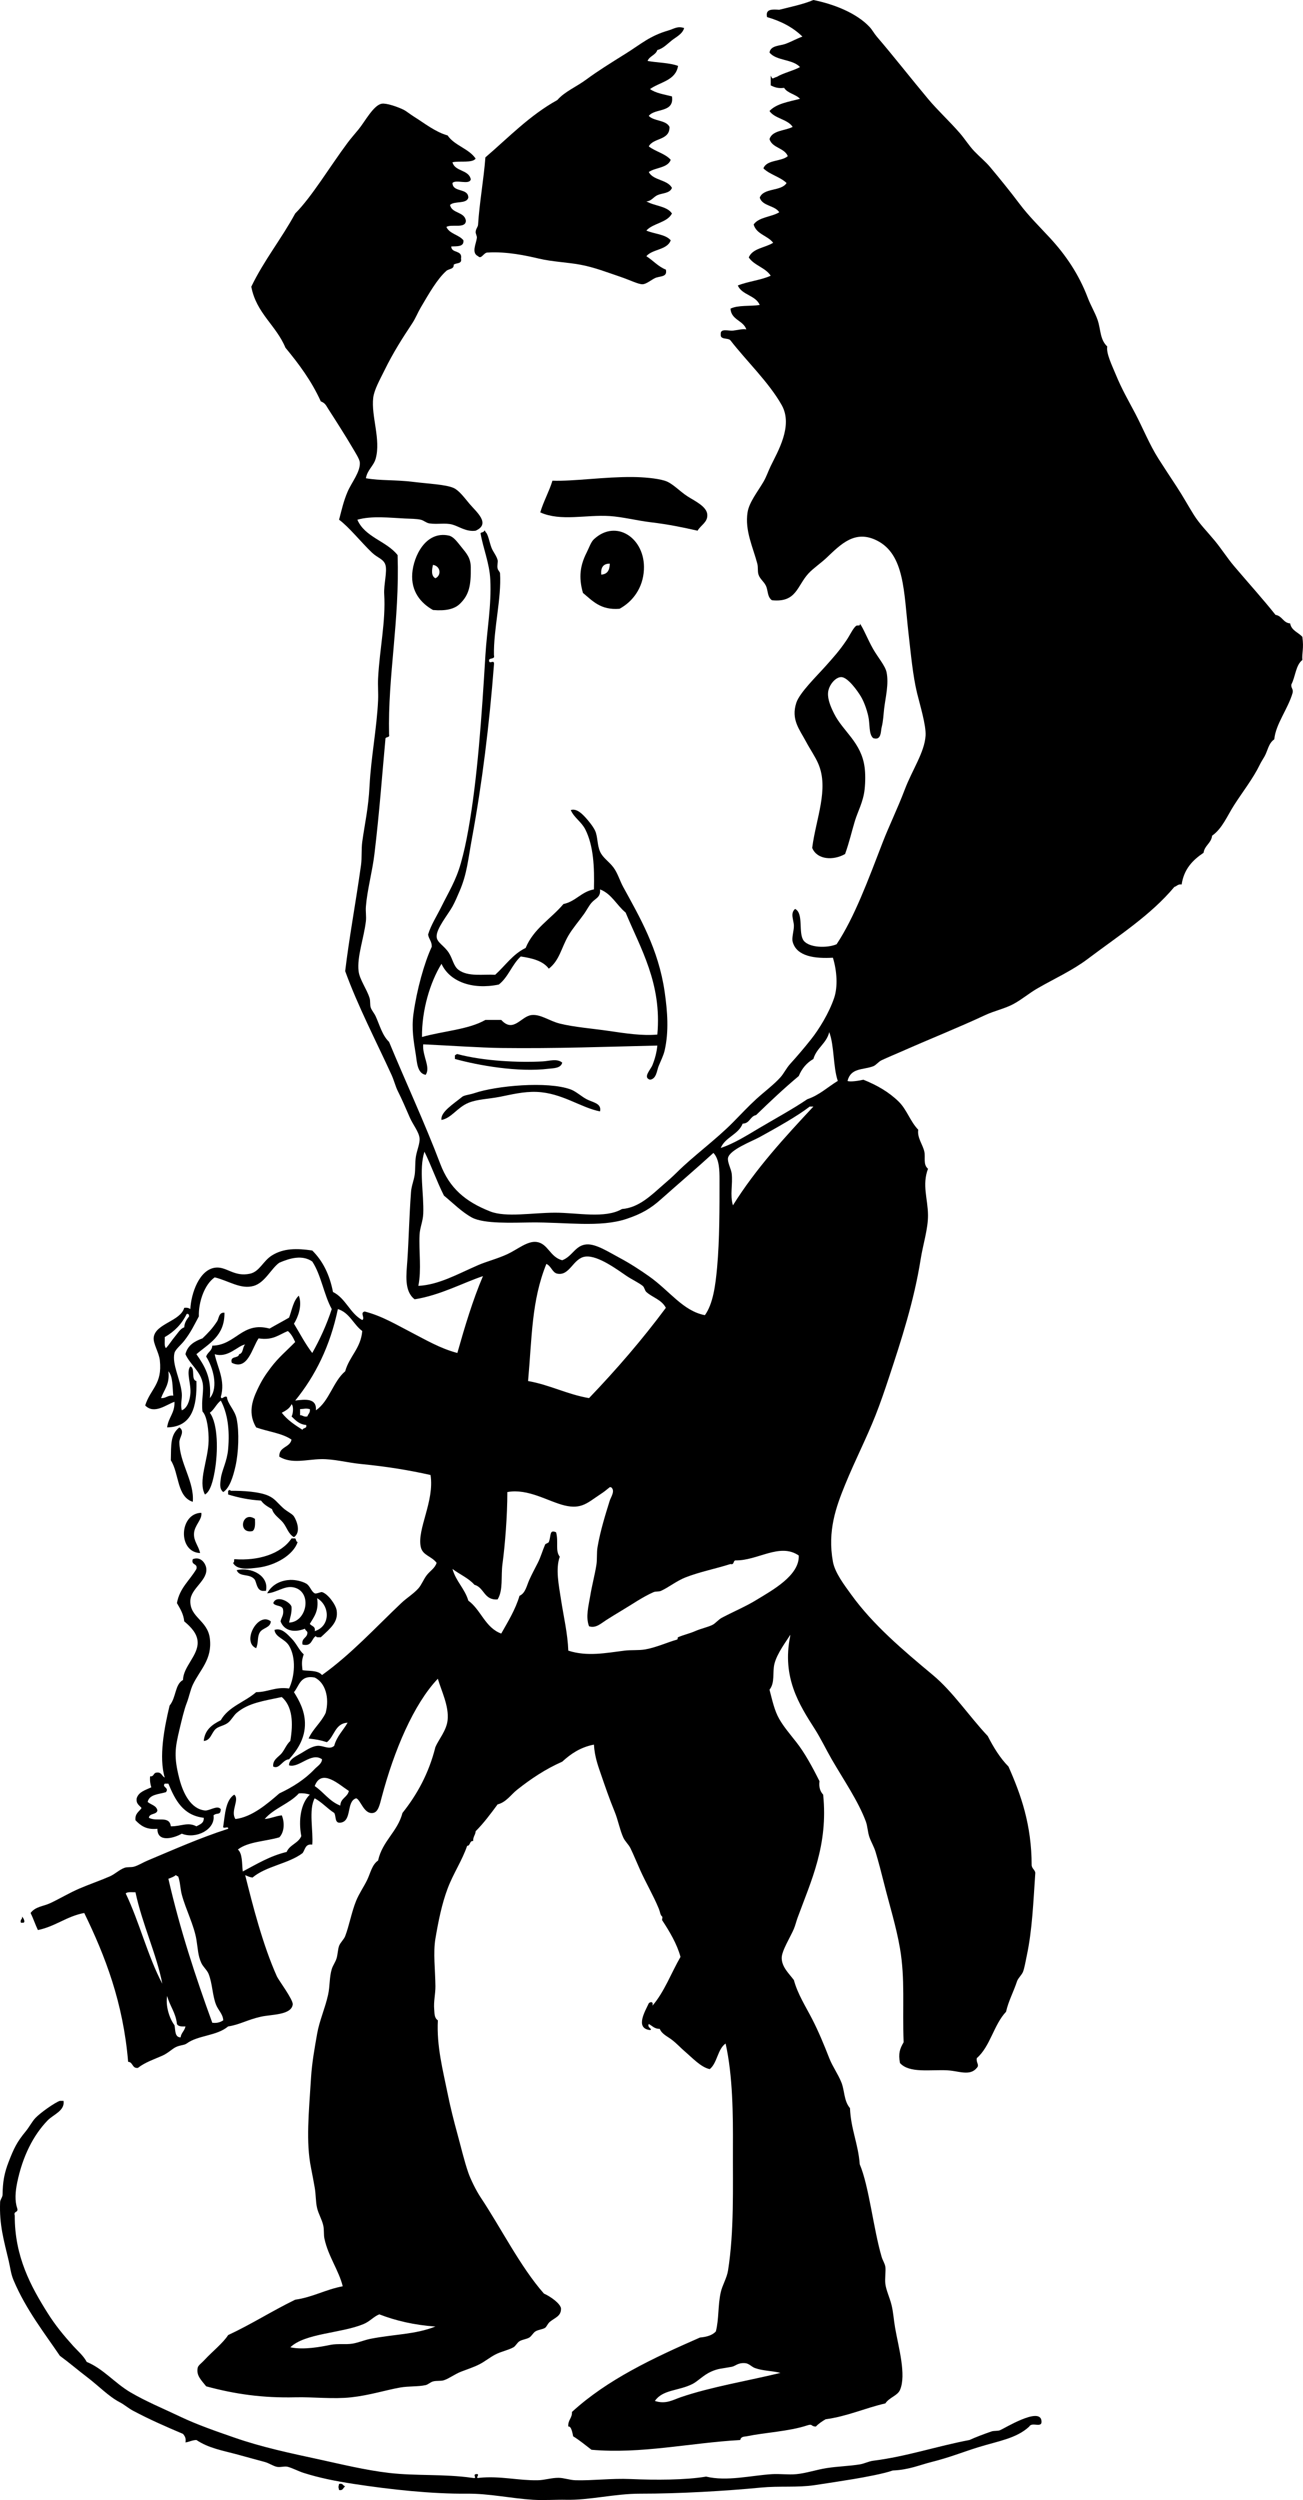 <?xml version="1.0" encoding="UTF-8" standalone="no"?>
<!-- Generator: Adobe Illustrator 13.0.2, SVG Export Plug-In . SVG Version: 6.00 Build 14948)  -->
<svg
    xmlns:rdf="http://www.w3.org/1999/02/22-rdf-syntax-ns#"
    xmlns="http://www.w3.org/2000/svg"
    xmlns:cc="http://web.resource.org/cc/"
    xmlns:xlink="http://www.w3.org/1999/xlink"
    xmlns:dc="http://purl.org/dc/elements/1.1/"
    xmlns:svg="http://www.w3.org/2000/svg"
    xmlns:inkscape="http://www.inkscape.org/namespaces/inkscape"
    xmlns:sodipodi="http://sodipodi.sourceforge.net/DTD/sodipodi-0.dtd"
    xmlns:ns1="http://sozi.baierouge.fr"
    id="Layer_1"
    style="enable-background:new 0 0 256.468 491.812"
    xml:space="preserve"
    viewBox="0 0 256.468 491.812"
    version="1.1"
    y="0px"
    x="0px"
  >
<g
    >
	<path
        style="clip-rule:evenodd;fill-rule:evenodd"
        d="m134.66 5.52c-0.323 1.16-1.555 1.743-2.399 2.4-0.86 0.668-1.72 1.637-2.881 1.92-0.332 1.027-1.552 1.168-1.92 2.16 1.985 0.335 4.301 0.34 6 0.96-0.456 2.903-3.559 3.16-5.52 4.56 1.11 0.81 2.785 1.055 4.32 1.44 0.496 3.296-3.336 2.264-4.561 3.84 0.996 1.083 3.39 0.771 4.08 2.16 0.067 2.707-3.175 2.104-4.08 3.84 1.304 1.016 3.232 1.407 4.32 2.64-0.606 1.634-3 1.48-4.32 2.4 0.869 1.691 3.662 1.458 4.561 3.12-0.419 1.126-1.976 1.01-2.881 1.44-0.787 0.374-1.268 1.25-2.159 1.2 1.538 0.942 4.054 0.906 5.04 2.4-0.959 1.841-3.717 1.884-5.04 3.36 1.562 0.677 3.77 0.71 4.8 1.92-0.707 1.933-3.588 1.692-4.8 3.12 1.325 0.834 2.294 2.025 3.84 2.64 0.359 1.57-1.224 1.213-2.16 1.68-0.757 0.377-1.696 1.167-2.4 1.2-0.819 0.038-2.548-0.841-4.319-1.44-2.645-0.894-5.229-1.904-7.92-2.4-2.712-0.5-5.491-0.573-8.16-1.2-2.495-0.586-6.289-1.423-10.08-1.2-0.812-0.078-1.262 1.44-1.92 0.72-1.373-0.645-0.38-2.424-0.24-3.6 0.046-0.387-0.278-0.856-0.24-1.2 0.077-0.702 0.445-0.884 0.48-1.44 0.266-4.257 1.104-8.829 1.439-13.2 4.565-3.915 8.702-8.259 14.16-11.28 1.463-1.681 3.794-2.614 5.76-4.08 2.099-1.564 4.945-3.333 7.681-5.04 3.107-1.94 4.701-3.479 8.399-4.56 1.15-0.334 1.8-0.929 3.12-0.48z"
    />
	<path
        style="clip-rule:evenodd;fill-rule:evenodd"
        d="m137.3 104.4c-2.929-0.651-5.447-1.21-9.36-1.68-2.56-0.308-5.39-1.034-7.92-1.2-4.676-0.307-9.623 1.096-13.681-0.72 0.657-2.224 1.725-4.036 2.4-6.24 4.11 0.159 10.268-0.784 15.84-0.72 1.959 0.022 4.615 0.223 6.24 0.72 1.572 0.481 2.874 2.045 4.56 3.12 1.375 0.876 3.777 1.972 3.841 3.6 0.06 1.48-1.23 1.96-1.92 3.12z"
    />
	<path
        style="clip-rule:evenodd;fill-rule:evenodd"
        d="m95.304 104.4c0.204-0.044 0.226 0.093 0.239 0.24 0.531 0.353 0.776 2.028 1.2 3.12 0.316 0.813 0.965 1.534 1.2 2.4 0.1 0.369-0.133 1.113 0 1.68 0.094 0.4 0.459 0.635 0.479 0.96 0.308 4.876-1.301 10.974-1.199 16.08 0.252 0.893-0.81 0.47-0.96 0.96-0.051 1.107 1.126-0.383 0.96 0.96-0.899 11.691-2.314 23.204-4.32 34.08-0.784 4.25-0.969 6.962-2.4 10.32-0.463 1.088-0.947 2.225-1.439 3.12-0.848 1.542-3.25 4.41-3.12 6 0.092 1.129 1.472 1.682 2.399 3.12 0.789 1.222 0.911 2.611 1.921 3.36 1.882 1.397 4.852 0.818 7.199 0.96 1.982-1.778 3.462-4.059 6-5.28 1.556-3.804 4.989-5.73 7.44-8.64 2.446-0.514 3.5-2.42 6-2.88 0.109-4.428-0.083-8.563-1.68-11.76-0.772-1.545-2.231-2.336-2.881-3.84 1.144-0.409 2.309 0.823 2.881 1.44 0.558 0.602 1.536 1.792 1.92 2.64 0.52 1.15 0.385 2.785 0.96 4.08 0.562 1.267 1.761 1.94 2.64 3.12 0.839 1.127 1.241 2.598 1.92 3.84 3.231 5.916 6.942 12.196 8.16 20.64 0.562 3.899 0.849 7.786 0 11.52-0.229 1.011-0.779 2.076-1.2 3.12-0.341 0.848-0.421 2.488-1.68 2.64-1.471-0.433 0.116-1.969 0.479-2.88 0.509-1.273 0.834-2.525 0.96-3.84-9.248 0.214-20.237 0.621-30.72 0.48-4.166-0.056-10.222-0.478-15.359-0.72-0.233 2.215 1.518 4.523 0.479 6-1.646-0.269-1.708-2.483-1.92-3.84-0.429-2.745-0.894-5.164-0.48-8.16 0.659-4.768 2.13-10.04 3.601-13.2 0.029-1.069-0.592-1.488-0.72-2.4 0.562-1.896 1.718-3.644 2.64-5.52 1.39-2.827 2.838-5.044 3.84-8.64 0.578-2.075 0.972-3.873 1.44-6.48 1.793-9.975 2.637-22.295 3.359-34.32 0.3-4.981 1.218-9.762 0.96-14.88-0.163-3.252-1.435-6.203-1.92-9.12 0.197-0.21 0.661-0.14 0.724-0.48zm21.116 73.2c-0.524 0.615-0.96 1.484-1.439 2.16-0.992 1.397-2.306 2.91-3.12 4.32-1.383 2.392-1.724 4.832-3.84 6.48-1.122-1.518-3.219-2.061-5.521-2.4-1.718 1.562-2.469 4.091-4.319 5.52-5.307 1.098-9.726-0.639-11.28-4.08-2.27 3.656-3.902 9.211-3.84 14.4 4.104-1.175 9.123-1.437 12.479-3.36h3.12c2.416 2.656 3.881-0.749 6-0.96 1.785-0.178 3.449 1.163 5.521 1.68 2.825 0.706 6.337 0.962 9.6 1.44 3.297 0.482 6.672 1.002 9.6 0.72 0.926-10.048-3.329-16.988-6.239-24-1.766-1.435-2.731-3.669-5.04-4.56 0.16 1.6-0.89 1.72-1.68 2.64z"
    />
	<path
        style="clip-rule:evenodd;fill-rule:evenodd"
        d="m121.94 119.76c-3.744 0.304-5.311-1.57-7.2-3.12-0.909-3.153-0.513-5.479 0.72-7.92 0.5-0.99 0.844-2.087 1.44-2.64 4.399-4.082 10.163-0.177 9.84 6-0.18 3.62-2.23 6.29-4.8 7.68zm-3.6-6.72c1.211-0.069 1.671-0.889 1.681-2.16-1.29-0.01-1.8 0.76-1.68 2.16z"
    />
	<path
        style="clip-rule:evenodd;fill-rule:evenodd"
        d="m85.224 120c-2.399-1.348-4.345-3.644-4.08-7.2 0.248-3.35 2.634-8.425 7.199-7.44 0.886 0.191 1.545 1.11 2.4 2.16 1.144 1.404 1.894 2.243 1.92 4.08 0.052 3.585-0.325 5.441-2.16 7.2-1.061 1.02-2.76 1.42-5.279 1.2zm0.48-6.24c1.229-0.584 1.028-2.388-0.479-2.64-0.242 0.97-0.39 2.2 0.479 2.64z"
    />
	<path
        style="clip-rule:evenodd;fill-rule:evenodd"
        d="m169.22 122.64c0.714 0.917 1.512 3.052 2.64 5.04 0.912 1.608 2.374 3.28 2.64 4.56 0.481 2.316-0.212 4.943-0.479 7.2-0.118 0.992-0.171 2.438-0.48 3.6-0.207 0.781-0.027 2.729-1.68 2.16-0.899-0.793-0.598-2.722-0.96-4.32-0.292-1.289-0.811-2.772-1.44-3.84-0.654-1.111-2.576-3.792-3.84-3.84-1.184-0.045-2.552 1.63-2.64 3.12-0.078 1.325 0.536 2.753 1.2 4.08 1.756 3.509 5.357 5.62 6 10.56 0.155 1.196 0.17 2.735 0 4.32-0.266 2.47-1.341 4.333-1.92 6.24-0.63 2.074-1.067 4.085-1.921 6.48-2.283 1.312-5.508 1.173-6.479-1.2 0.738-5.772 3.343-11.58 1.2-16.56-0.605-1.407-1.576-2.778-2.4-4.32-1.303-2.439-3.004-4.373-1.92-7.68 0.649-1.98 4.028-5.251 5.76-7.2 1.498-1.685 2.646-2.927 4.08-5.04 0.703-1.035 1.291-2.37 1.92-2.88 0.25-0.2 0.93 0.17 0.72-0.48z"
    />
	<path
        style="clip-rule:evenodd;fill-rule:evenodd"
        d="m110.66 209.04c-0.24 1.153-1.852 1.102-2.64 1.2-6.037 0.751-13.871-0.649-18.48-1.92v-0.72c0.194-0.045 0.239-0.241 0.48-0.24 5.258 1.395 12.148 1.694 16.8 1.44 1.29-0.07 2.82-0.62 3.84 0.24z"
    />
	<path
        style="clip-rule:evenodd;fill-rule:evenodd"
        d="m118.1 218.64c-3.887-0.777-7.497-3.645-12.48-3.84-2.578-0.101-5.102 0.548-7.2 0.96-2.249 0.441-4.507 0.475-6.239 1.2-2.204 0.922-3.282 2.964-5.28 3.36-0.271-1.539 2.401-3.182 4.08-4.56 0.393-0.322 1.467-0.403 2.399-0.72 4.252-1.442 14.373-2.408 18.96-0.72 1.029 0.379 2.147 1.409 3.12 1.92 1.21 0.64 3.01 0.79 2.64 2.4z"
    />
	<path
        style="clip-rule:evenodd;fill-rule:evenodd"
        d="m35.304 280.8c1.174 0.803-0.002 1.964 0 2.88 0.01 4.111 2.989 7.787 2.64 11.76-3.165-0.994-2.678-5.643-4.32-8.16 0.064-3.16-0.096-5.06 1.68-6.48z"
    />
	<path
        style="clip-rule:evenodd;fill-rule:evenodd"
        d="m57.864 302.4c-1.112-0.627-1.396-1.929-2.16-2.88-0.679-0.845-1.833-1.476-2.16-2.64-0.816-0.464-1.636-0.924-2.16-1.681-2.417-0.143-4.52-0.601-6.48-1.199v-0.721c0.213-0.147 0.429-0.289 0.48 0 2.502-0.038 5.683 0.174 7.44 0.96 1.256 0.562 1.649 1.273 2.88 2.4 0.807 0.738 1.817 1.146 2.16 1.68 0.551 0.86 1.427 3.09 0 4.08z"
    />
	<path
        style="clip-rule:evenodd;fill-rule:evenodd"
        d="m39.624 297.6c0.237 1.296-1.354 2.429-1.44 4.08-0.079 1.516 0.891 2.391 1.2 3.84-4.436-0.18-4.12-7.81 0.24-7.92z"
    />
	<path
        style="clip-rule:evenodd;fill-rule:evenodd"
        d="m50.184 298.8c0.04 1 0.083 2.003-0.48 2.399-3.019 0.62-2.055-4.12 0.48-2.4z"
    />
	<path
        style="clip-rule:evenodd;fill-rule:evenodd"
        d="m58.583 303.36c-0.822 2.494-4.325 4.639-7.92 5.04-1.5 0.168-4.037 0.579-4.8-0.96 0.281-0.038 0.202-0.438 0.24-0.72 4.727 0.367 9.229-1.03 11.28-4.08h0.72c0.207 0.19 0.143 0.66 0.48 0.72z"
    />
	<path
        style="clip-rule:evenodd;fill-rule:evenodd"
        d="m43.464 355.92c-0.089 1.285-0.696 0.569-1.44 1.2 0.414 2.769-3.449 4.752-6.24 3.6-1.408 0.822-4.838 1.89-4.8-0.96-2.234 0.234-3.34-0.66-4.32-1.68-0.136-1.336 0.719-1.682 1.2-2.4-0.419-0.541-1.121-0.799-0.96-1.92 0.394-1.286 1.746-1.614 2.88-2.16-0.202-0.598-0.314-1.286-0.24-2.16 0.753 0.113 0.634-0.646 1.2-0.72 1.077-0.197 1.072 0.688 1.68 0.96-1.194-3.978-0.098-9.786 0.96-14.16 1.334-1.649 1.003-4.129 2.64-5.04 0.038-2.618 2.98-4.784 2.88-7.439-0.062-1.662-1.279-2.945-2.64-4.08-0.155-1.524-0.833-2.527-1.44-3.601 0.532-2.988 2.552-4.487 3.84-6.72 0.289-1.169-1.109-0.65-0.72-1.92 1.594-0.623 2.501 0.869 2.64 1.68 0.422 2.469-3.03 4.021-3.12 6.48-0.121 3.318 3.396 3.847 3.84 7.439 0.512 4.151-1.966 6.16-3.36 9.12-0.48 1.02-0.743 2.44-1.2 3.601-0.493 1.251-1 3.43-1.44 5.279-0.85 3.572-1.116 5.276 0 9.601 0.746 2.89 2.264 5.952 5.04 6.24 0.895 0.09 2.493-1.15 3.12-0.24zm-10.8-3.36c-1.415 0.425-3.271 0.409-3.6 1.92 0.633 0.566 1.725 0.676 1.92 1.681-0.163 0.877-1.592 0.488-1.68 1.439 1.625 0.866 4.039-0.529 4.32 1.68 2.057 0.008 3.332-0.906 5.04 0 0.653-0.387 1.508-0.572 1.44-1.68-4.079-0.48-5.626-3.493-6.96-6.72h-0.72c-0.615 0.73 0.938 0.75 0.24 1.68z"
    />
	<path
        style="clip-rule:evenodd;fill-rule:evenodd"
        d="m52.344 312.96h-0.72c-1.019-0.182-1.069-1.331-1.44-2.16-0.978-1.377-3.021-0.427-3.6-1.92 2.967-0.69 6.417 1.17 5.76 4.08z"
    />
	<path
        style="clip-rule:evenodd;fill-rule:evenodd"
        d="m59.544 323.52c-0.248-1.368 0.996-1.243 0.96-2.399-0.085-0.315-0.423-0.378-0.48-0.721-2.184 0.854-4.112 0.393-4.8-1.439 0.152-0.809 0.689-1.231 0.48-2.4-0.208-0.832-1.554-0.525-1.92-1.2 0.624-1.688 3.338-0.243 3.6 0.721 0.08 1.28-0.299 2.101-0.48 3.119 3.603-0.115 4.661-6.3 0.72-6.96-1.689-0.282-3.243 1.091-5.04 1.2 1.069-1.953 2.99-2.582 4.56-2.64 1.101-0.04 2.412 0.312 3.12 0.72 0.766 0.441 0.979 1.555 1.68 1.92 0.31 0.162 1.19-0.309 1.44-0.24 1.127 0.312 2.704 2.439 2.88 3.601 0.339 2.236-1.085 3.404-3.12 5.28-0.38-0.021-0.915 0.115-0.96-0.24-0.92 0.52-0.739 2.14-2.64 1.68zm1.44-4.08c0.31 0.49 1.163 0.437 0.96 1.44 3.124-0.962 3.041-4.987 0.48-6.48 0.373 2.53-0.635 3.68-1.44 5.04z"
    />
	<path
        style="clip-rule:evenodd;fill-rule:evenodd"
        d="m53.304 318.96c-0.066 1.277-1.613 1.249-2.16 2.16-0.559 0.931-0.219 1.898-0.72 3.119-2.931-1.22 0.375-7.28 2.88-5.28z"
    />
	<path
        style="clip-rule:evenodd;fill-rule:evenodd"
        d="m4.344 377.04c0.201 0.152 0.751 1.122 0.24 1.199h-0.48c-0.199-0.68 0.338-0.62 0.24-1.2z"
    />
	<path
        style="clip-rule:evenodd;fill-rule:evenodd"
        d="m11.784 413.28h0.72c0.292 1.96-1.981 2.667-3.12 3.841-2.813 2.897-4.929 7.048-6 12.239-0.378 1.833-0.497 3.602 0 5.04 0.31 0.95-0.79 0.49-0.48 1.44-0.044 8.113 3.226 14.032 6.48 19.2 1.494 2.373 3.104 4.336 5.04 6.479 0.913 1.011 2.02 1.916 2.64 3.12 3.291 1.354 5.505 4.162 8.64 6 3.037 1.781 6.497 3.211 9.84 4.8 3.248 1.544 6.88 2.803 10.56 4.08 5.536 1.922 10.889 3.038 16.8 4.32 3.918 0.85 9.029 2.103 13.68 2.64 5.39 0.623 10.695 0.171 16.32 0.96 1.279 0.254 0.06-0.505 0.72-0.72 1.205-0.18-0.41 0.976 0.72 0.72 4.084-0.414 7.726 0.561 11.521 0.48 1.308-0.027 2.691-0.492 4.08-0.48 1.076 0.01 2.211 0.45 3.36 0.48 3.375 0.088 7.058-0.404 10.8-0.24 4.949 0.218 10.831 0.203 14.88-0.48 4.079 0.99 8.86-0.225 12.96-0.479 1.557-0.097 3.221 0.149 4.8 0 1.969-0.187 3.894-0.872 6-1.2 2.126-0.331 4.407-0.386 6.48-0.72 0.921-0.148 1.745-0.607 2.64-0.72 6.572-0.827 12.606-2.881 18.96-4.08 1.01-0.479 3.057-1.254 4.32-1.681 0.514-0.173 1.21-0.058 1.68-0.239 0.804-0.312 7.756-4.63 8.16-1.92 0.252 1.688-1.86 0.166-2.4 1.199-2.567 2.363-6.013 2.817-10.08 4.08-2.891 0.898-5.639 2.009-9.12 2.88-2.454 0.615-4.479 1.552-7.68 1.681-1.602 0.594-5.44 1.305-7.68 1.68-2.479 0.415-5.073 0.807-7.681 1.2-3.34 0.504-6.952 0.132-10.56 0.479-6.896 0.666-16.093 1.208-23.76 1.2-5.024-0.005-10.044 1.313-14.641 1.2-1.896-0.047-4.267 0.138-6.479 0-4.33-0.269-8.632-1.24-12.96-1.2-6.949 0.064-15.084-0.812-22.32-1.92-3.661-0.56-6.803-1.197-9.84-2.16-1.066-0.338-2.102-0.915-3.12-1.2-0.677-0.189-1.434 0.152-2.16 0-0.771-0.161-1.542-0.731-2.4-0.96-1.858-0.493-3.561-0.973-5.28-1.439-2.994-0.813-5.747-1.255-8.16-2.88-0.86 0.02-1.387 0.373-2.16 0.479 0.156-0.876-0.162-1.278-0.48-1.68-3.367-1.426-6.595-2.834-9.84-4.561-0.976-0.519-1.675-1.182-2.64-1.68-2.109-1.088-4.196-3.246-6.24-4.8-1.903-1.446-3.638-2.945-5.52-4.32-2.906-4.301-6.684-9.089-9.12-14.88-0.539-1.281-0.623-2.414-0.96-3.84-0.937-3.965-1.865-7.062-1.68-11.521 0.021-0.498 0.472-0.947 0.48-1.439 0.037-2.448 0.294-4.151 1.2-6.48 1.027-2.641 1.577-3.834 3.36-6 0.693-0.842 1.261-1.946 1.92-2.64 0.981-1.03 3.793-3.01 4.804-3.36z"
    />
	<path
        style="clip-rule:evenodd;fill-rule:evenodd"
        d="m66.744 488.64c0.766-0.206 0.742 0.378 1.2 0.48-0.414 0.227-0.393 0.887-1.2 0.72-0.168-0.74-0.168-0.46 0-1.2z"
    />
	<path
        style="clip-rule:evenodd;fill-rule:evenodd"
        d="m155.54 321.6c-0.612 1.085-2.603 3.59-3.12 5.76-0.396 1.664 0.151 3.675-0.96 5.04 0.561 2.11 0.957 4.083 1.92 5.761 0.898 1.564 2.125 2.987 3.36 4.56 1.634 2.08 3.14 4.83 4.561 7.68-0.16 1.279 0.186 2.055 0.72 2.641 1.019 9.965-2.37 16.949-5.04 24.239-0.245 0.669-0.421 1.44-0.72 2.16-0.635 1.527-2.427 4.346-2.4 5.76 0.033 1.777 1.42 3.016 2.4 4.32 0.751 2.781 2.313 5.176 3.6 7.68 1.284 2.502 2.32 5.021 3.36 7.681 0.647 1.657 1.735 3.129 2.399 4.8 0.644 1.618 0.457 3.579 1.681 5.04 0.171 4.149 1.629 7.011 1.92 11.04 1.834 4.308 2.688 12.714 4.319 18.24 0.193 0.653 0.626 1.288 0.721 1.92 0.117 0.794-0.126 2.375 0 3.359 0.163 1.284 0.824 2.613 1.199 4.08 0.373 1.459 0.442 2.971 0.721 4.561 0.673 3.854 2.249 9.285 0.96 12.24-0.493 1.13-2.079 1.447-2.88 2.64-4.034 0.926-7.4 2.52-11.761 3.12-0.705 0.414-1.377 0.862-1.92 1.439-1.083-0.047-0.536-0.604-1.68-0.239-3.638 1.198-8.18 1.374-12 2.159-0.39 0.08-1.048-0.013-1.2 0.721-10.028 0.576-19.448 2.779-29.28 1.92-1.186-0.895-2.306-1.854-3.6-2.641-0.188-0.906-0.412-2.04-0.96-1.92-0.118-1.318 0.775-1.624 0.72-2.88 6.928-6.352 15.96-10.6 25.2-14.64 1.321-0.119 2.438-0.441 3.12-1.2 0.632-2.485 0.382-5.072 0.96-7.68 0.322-1.453 1.198-2.785 1.44-4.32 1.217-7.731 0.924-16.155 0.96-24.24 0.027-6.273-0.006-13.96-1.44-20.399-1.598 1.122-1.622 3.817-3.12 5.04-1.73-0.358-3.391-2.185-5.04-3.601-0.746-0.64-1.466-1.444-2.399-2.16-0.887-0.679-1.985-1.123-2.4-2.159-1.051 0.01-1.481-0.6-2.16-0.96-0.399 0.753 0.893 0.98 0.24 1.199-3.062-0.353-0.876-3.849-0.24-5.279 0.351-0.344 0.93-0.354 0.72 0.479 2.335-2.706 3.677-6.404 5.521-9.6-0.712-2.594-2.129-4.948-3.601-7.2-0.087-0.134 0.116-0.618 0-0.72-0.436-0.384-0.322-0.724-0.72-1.681-1.03-2.486-2.454-4.899-3.6-7.439-0.627-1.391-1.271-2.979-1.92-4.32-0.372-0.769-1.083-1.35-1.44-2.16-0.701-1.591-1.005-3.389-1.68-5.04-1.052-2.572-1.886-4.996-2.641-7.2-0.593-1.733-1.293-3.546-1.439-6-2.681 0.52-4.567 1.833-6.24 3.36-3.328 1.466-6.186 3.39-8.88 5.521-1.192 0.942-2.17 2.479-3.84 2.88-1.36 1.84-2.722 3.678-4.32 5.279-0.036 0.764-0.544 1.057-0.479 1.921-0.784-0.063-0.509 0.931-1.2 0.96-0.96 2.846-2.71 5.401-3.84 8.399-1.139 3.021-1.813 6.398-2.4 9.84-0.476 2.791-0.029 6.2 0 9.36 0.015 1.524-0.381 3.027-0.24 4.56 0.068 0.736-0.023 1.669 0.721 2.16-0.267 5.075 0.999 9.834 1.92 14.4 0.529 2.626 1.237 5.438 1.92 7.92 0.726 2.643 1.34 5.314 2.16 7.68 0.441 1.275 1.541 3.512 2.399 4.8 4.024 6.036 7.827 13.677 12.48 18.96 1.34 0.584 3.182 1.935 3.359 2.881 0.065 1.54-1.134 1.82-2.159 2.64-0.482 0.385-0.648 0.984-0.96 1.2-0.483 0.333-1.312 0.343-1.921 0.72-0.459 0.285-0.724 0.905-1.199 1.2-0.525 0.325-1.354 0.381-1.92 0.72-0.482 0.289-0.759 0.954-1.2 1.2-1.049 0.584-2.405 0.811-3.601 1.439-1.071 0.564-2.053 1.378-3.12 1.921-1.103 0.561-2.363 0.958-3.6 1.439-1.208 0.47-2.329 1.338-3.36 1.68-0.626 0.208-1.419 0.043-2.159 0.24-0.477 0.127-0.984 0.621-1.44 0.72-1.551 0.338-3.302 0.172-5.04 0.48-2.839 0.504-6.036 1.53-9.6 1.92-3.623 0.396-7.348-0.087-11.04 0-6.342 0.149-11.813-0.612-17.521-2.16-0.99-1.249-1.952-2.1-1.68-3.6 0.099-0.547 0.684-0.855 1.44-1.68 1.291-1.408 3.656-3.329 4.56-4.801 4.589-2.131 8.673-4.767 13.2-6.96 3.5-0.5 5.985-2.015 9.36-2.64-0.759-3.102-2.854-5.882-3.6-9.36-0.178-0.831-0.035-1.771-0.24-2.64-0.278-1.182-0.92-2.209-1.2-3.36-0.309-1.273-0.226-2.693-0.48-4.08-0.218-1.187-0.372-2.118-0.72-3.84-1.034-5.117-0.43-10.83 0-17.76 0.186-2.981 0.705-5.805 1.2-8.64 0.451-2.584 1.56-4.973 2.16-7.681 0.377-1.7 0.226-3.394 0.72-5.04 0.222-0.738 0.726-1.352 0.96-2.16 0.217-0.748 0.249-1.775 0.48-2.399 0.25-0.678 0.942-1.247 1.2-1.92 0.799-2.083 1.253-4.727 2.16-6.96 0.574-1.415 1.52-2.757 2.16-4.08 0.67-1.387 0.932-2.984 2.16-3.84 0.853-3.867 3.817-5.623 4.8-9.36 2.871-3.609 5.185-7.775 6.48-12.96 0.628-1.47 2.176-3.229 2.4-5.28 0.304-2.771-1.241-5.805-1.92-8.16-4.757 4.989-8.622 14.141-11.041 23.28-0.404 1.526-0.687 2.927-1.68 3.12-1.833 0.357-2.494-2.653-3.36-2.88-2.022 0.618-0.73 4.55-3.12 4.8-1.166 0.126-0.782-1.298-1.2-1.92-1.364-0.875-2.394-2.086-3.84-2.88-1.236 2.24-0.234 6.54-0.48 9.12-1.417-0.217-1.383 1.018-1.92 1.68-2.787 2.093-7.21 2.551-9.84 4.8-0.561-0.079-0.991-0.288-1.44-0.479 1.478 5.924 3.451 13.687 6.24 19.92 0.314 0.702 3.239 4.607 3.12 5.52-0.274 2.111-4.165 1.939-6.24 2.4-2.717 0.604-4.178 1.577-6.48 1.92-2.235 1.893-5.907 1.71-8.16 3.36-0.497 0.363-1.253 0.275-2.16 0.72-0.687 0.336-1.5 1.173-2.64 1.68-1.553 0.69-3.379 1.286-4.8 2.4-1.171 0.131-0.928-1.152-1.92-1.2-0.979-11.661-4.499-20.78-8.64-29.28-3.496 0.664-5.667 2.653-9.12 3.36-0.521-1.08-0.908-2.292-1.44-3.36 0.974-1.283 2.462-1.282 3.84-1.92 1.868-0.864 3.771-2.025 5.76-2.88 1.989-0.854 4.066-1.556 6-2.399 0.99-0.433 1.869-1.312 2.88-1.681 0.57-0.208 1.292-0.053 1.92-0.24 0.867-0.257 1.691-0.804 2.64-1.199 4.88-2.038 10.256-4.449 15.84-6.24 0.172-0.651-1.132 0.172-0.96-0.48 0.362-2.438 0.467-5.132 2.16-6.239 1.145 0.919-0.815 3.24 0.24 4.8 3.234-0.378 6.278-2.994 8.64-5.04 2.654-1.264 4.985-2.718 6.96-4.8 0.5-0.527 1.432-1.062 1.44-1.92-2.118-1.48-4.495 1.778-6.48 1.199-0.095-1.195 1.438-1.823 2.4-2.399 0.933-0.56 2.02-1.315 3.12-1.44 1.182-0.134 2.379 0.874 3.36 0 0.511-1.889 1.77-3.03 2.64-4.56-2.497 0.144-2.579 2.701-4.08 3.84-1.488-0.463-2.118-0.545-3.6-0.72 0.871-1.93 2.466-3.135 3.36-5.04 0.808-3.083-0.122-5.979-2.16-6.96-2.854-0.534-3.017 1.623-4.08 2.88 1.033 1.659 2.091 3.584 2.16 6 0.09 3.133-1.573 5.477-3.12 7.2-1.331 0.09-1.882 2.035-3.12 1.439-0.181-1.351 1.13-1.934 1.68-2.64 0.628-0.808 0.916-1.695 1.68-2.4 0.6-3.501 0.455-6.79-1.68-8.64-3.562 0.763-6.56 1.146-8.88 3.12-0.598 0.509-1.035 1.408-1.68 1.92-0.743 0.589-1.813 0.705-2.4 1.2-0.893 0.752-0.999 2.317-2.4 2.399 0.224-2.257 1.716-3.243 3.36-4.08 1.491-2.669 4.739-3.58 6.96-5.52 2.391-0.009 3.706-1.095 6.48-0.72 1.121-2.401 1.41-6.047 0-8.4-0.855-1.428-2.68-1.625-2.88-3.12 1.4-0.513 2.547 0.866 3.36 1.68 0.97 0.972 1.492 2.327 2.4 3.12-0.404 1.194-0.403 1.722-0.24 3.12 0.975 0.196 3.057-0.056 3.84 0.96 5.712-4.083 10.465-9.293 15.6-14.16 1.073-1.017 2.405-1.818 3.359-2.88 0.645-0.716 1.027-1.812 1.681-2.64 0.667-0.845 1.6-1.361 1.92-2.4-1.087-1.387-2.749-1.445-3.12-3.12-0.77-3.477 2.73-9.001 1.92-14.159-4.215-0.939-8.345-1.635-13.68-2.16-2.72-0.269-5.385-1.019-7.92-0.96-2.857 0.065-5.705 0.993-8.16-0.48-0.104-2.023 2.087-1.752 2.4-3.36-1.84-1.279-4.667-1.572-6.96-2.399-1.605-2.7-0.831-5.173 0.24-7.44 0.838-1.774 1.461-2.751 2.64-4.319 1.508-2.007 3.133-3.329 4.8-5.04-0.369-0.832-0.79-1.61-1.44-2.16-1.722 0.678-2.905 1.895-5.76 1.439-1.273 1.838-2.128 6.415-5.28 4.801-0.414-1.454 1.316-0.764 1.44-1.681 0.879-0.16 0.644-1.436 1.2-1.92-1.498 0.246-3.358 2.724-6 1.92 0.515 2.569 2.15 5.15 1.2 8.4 0.204 0.704 0.604-0.312 1.2 0 0.144 1.421 1.551 2.529 1.92 4.32 0.535 2.595 0.379 6.646-0.24 9.359-0.462 2.026-1.138 4.239-2.4 5.04-0.819-0.657-0.583-1.753-0.48-2.64 0.188-1.622 1.22-3.326 1.44-5.76 0.354-3.921-0.126-7.125-1.44-9.601-0.862 0.658-1.282 1.759-2.16 2.4 1.63 2.184 1.641 7.666 0.96 11.52-0.322 1.823-0.847 3.989-1.92 4.561-1.412-2.602 0.642-6.771 0.72-10.561 0.037-1.798-0.252-4.824-1.2-5.76-0.287-2.312 0.354-4.164 0-5.76-0.5-2.252-2.459-3.519-3.36-5.521 0.415-1.745 1.781-2.538 3.36-3.12 1.078-1.046 1.907-1.874 2.88-3.359 0.346-0.527 0.318-1.812 1.44-1.681 0.049 4.609-3.067 6.053-5.52 8.16 1.538 2.223 3.021 4.5 2.64 8.641 1.819-2.162 0.526-6.27-0.72-8.16 0.239-0.882 1.153-1.087 1.2-2.16 4.662-0.079 5.867-4.825 11.28-3.36 1.259-0.74 2.581-1.419 3.84-2.16 0.571-1.508 0.828-3.331 1.92-4.319 0.717 1.962-0.173 4.273-0.96 5.52 1.18 1.94 2.244 3.997 3.6 5.761 1.498-2.662 2.813-5.507 3.84-8.641-1.562-2.838-2.086-6.714-3.84-9.359-1.981-1.362-4.392-0.663-6.48 0.239-1.558 1.063-2.813 3.921-5.04 4.561-2.576 0.739-4.947-1.021-7.68-1.681-2.04 1.402-3.215 4.943-3.12 7.681-1.006 1.863-1.525 3.041-2.88 4.8-0.636 0.825-1.752 1.695-1.92 2.4-0.532 2.239 1.2 5.205 1.44 7.92 0.1 1.133-0.298 2.146 0 3.359 1.06-0.42 1.528-1.819 1.68-3.12 0.238-2.03-0.896-4.369 0-5.52 1.041 0.318 0.065 2.655 1.2 2.88 0.137 5.097-0.901 9.019-5.76 9.12 0.218-1.941 1.529-2.791 1.44-5.04-1.589 0.55-4.005 2.542-5.76 0.72 1.029-3.296 3.404-4.152 2.88-8.88-0.176-1.585-1.388-3.346-1.2-4.56 0.418-2.694 5.247-3.116 6-5.761 0.557-0.076 0.921 0.039 1.2 0.24 0.159-3.078 1.774-7.877 5.04-8.16 2.126-0.184 3.617 1.883 6.72 1.2 1.878-0.413 2.541-2.494 4.32-3.6 2.263-1.407 4.848-1.415 7.92-0.96 2.054 2.025 3.422 4.737 4.08 8.16 2.517 1.242 3.326 4.193 5.76 5.52 0.645-0.395-0.533-1.438 0.48-1.68 3.428 0.882 6.264 2.611 9.12 4.08 2.882 1.481 5.7 3.177 9.12 4.08 1.483-5.236 3.033-10.407 5.04-15.12-3.791 1.25-8.396 3.765-13.44 4.56-2.135-1.603-1.623-4.965-1.439-7.68 0.286-4.231 0.346-8.334 0.72-13.44 0.088-1.202 0.555-2.24 0.72-3.36 0.161-1.087 0.049-2.419 0.24-3.6 0.207-1.273 0.814-2.573 0.72-3.6-0.115-1.25-1.278-2.622-1.92-4.08-0.845-1.921-1.456-3.411-2.4-5.28-0.388-0.769-0.708-2.043-1.2-3.12-3.008-6.575-6.646-13.563-9.12-20.4 0.774-6.491 2.086-13.464 3.12-20.88 0.2-1.438 0.034-3.067 0.24-4.56 0.5-3.623 1.208-6.518 1.44-11.04 0.288-5.591 1.421-11.237 1.68-16.8 0.068-1.459-0.076-2.849 0-4.32 0.298-5.814 1.53-11.198 1.2-16.56-0.114-1.86 0.638-4.491 0.24-5.76-0.366-1.167-1.555-1.365-2.64-2.4-2.126-2.03-4.57-5.093-6.48-6.48 0.529-2.018 0.886-3.671 1.68-5.52 0.773-1.8 2.545-3.91 2.4-5.76-0.051-0.646-0.863-1.893-1.44-2.88-1.281-2.194-3.489-5.652-4.8-7.68-0.382-0.591-0.534-1.091-1.44-1.44-1.82-4.02-4.315-7.364-6.96-10.56-1.826-4.415-5.725-6.755-6.72-12 2.494-5.186 5.94-9.42 8.64-14.4 3.273-3.28 6.813-9.218 10.32-13.92 0.646-0.867 1.379-1.683 2.16-2.64 1.281-1.57 2.932-4.75 4.56-5.04 0.913-0.162 3.186 0.638 4.32 1.2 0.51 0.253 1.337 0.931 2.16 1.44 1.826 1.13 4.101 2.954 6.48 3.6 1.354 2.005 4.157 2.562 5.52 4.56-0.673 0.934-3.253 0.396-4.56 0.72 0.458 1.862 3.224 1.416 3.6 3.36-0.261 1.179-2.94-0.061-3.6 0.72 0.057 1.944 3.094 0.906 3.12 2.88-0.359 1.321-2.766 0.595-3.601 1.44 0.351 1.73 2.879 1.281 3.12 3.12-0.067 1.612-2.794 0.566-3.84 1.2 0.613 1.386 2.482 1.518 3.36 2.64 0.119 1.319-1.254 1.146-2.4 1.2 0.019 1.422 2.247 0.633 1.92 2.4 0.238 1.118-0.986 0.774-1.439 1.2 0.069 0.911-0.959 0.769-1.44 1.2-1.831 1.641-3.416 4.446-5.04 7.2-0.615 1.043-0.998 2.086-1.68 3.12-1.94 2.942-3.673 5.602-5.521 9.36-0.878 1.787-1.972 3.72-2.16 5.28-0.437 3.63 1.547 8.228 0.48 12-0.404 1.429-1.643 2.193-1.92 3.84 2.861 0.511 5.79 0.274 9.359 0.72 2.859 0.357 6.399 0.505 7.921 1.2 1.101 0.503 2.197 2.028 3.119 3.12 1.321 1.564 4.252 3.912 1.2 5.28-1.851 0.258-3.24-0.828-4.56-1.2-1.407-0.397-2.959 0.006-4.561-0.24-0.607-0.093-1.088-0.584-1.68-0.72-0.885-0.202-2.122-0.191-3.12-0.24-2.984-0.146-6.558-0.57-9.36 0.24 1.493 3.467 5.741 4.179 7.92 6.96 0.416 12.975-1.941 23.725-1.68 35.28 0.211 0.771-0.791 0.329-0.72 0.96-0.635 6.825-1.17 14.35-2.16 22.56-0.422 3.499-1.425 7.087-1.68 10.32-0.082 1.029 0.107 1.949 0 2.88-0.381 3.306-1.781 7.012-1.44 9.84 0.202 1.674 1.579 3.448 2.16 5.28 0.198 0.623 0.043 1.368 0.24 1.92 0.187 0.522 0.695 1.107 0.96 1.68 0.769 1.663 1.291 3.766 2.64 5.04 3.102 7.514 7.051 16.003 10.08 24 1.796 4.741 4.88 7.414 9.84 9.36 3.082 1.208 8.291 0.251 12.721 0.24 4.401-0.011 9.87 1.217 13.199-0.72 3.359-0.26 5.795-2.743 8.16-4.8 0.866-0.752 1.736-1.499 2.641-2.4 3.217-3.207 7.62-6.383 11.04-9.84 1.537-1.554 2.991-3.125 4.56-4.56 1.613-1.477 3.458-2.827 4.8-4.32 0.676-0.752 1.128-1.765 1.92-2.64 1.361-1.505 2.659-3.012 4.08-4.8 1.593-2.003 3.556-5.194 4.561-8.16 0.751-2.219 0.558-5.297-0.24-7.92-3.435 0.196-7.127-0.193-7.92-3.12-0.221-0.813 0.234-2.08 0.24-3.12 0.006-1.155-0.804-2.453 0.239-3.36 1.749 0.892 0.562 4.719 1.681 6.24 1.089 1.412 4.581 1.509 6.479 0.72 3.505-5.259 6.213-12.626 9.12-20.16 1.176-3.048 2.854-6.463 4.32-10.32 1.475-3.881 3.864-7.255 4.08-10.56 0.131-2.018-1.141-6.177-1.681-8.4-0.827-3.41-1.217-7.708-1.68-11.76-0.932-8.149-0.749-15.504-6.24-18.24-4.252-2.118-6.996 0.653-9.84 3.36-1.18 1.123-2.633 2.077-3.6 3.12-2.286 2.467-2.337 5.774-7.2 5.28-0.957-0.689-0.731-1.931-1.2-2.88-0.4-0.811-1.162-1.302-1.439-2.16-0.222-0.684-0.051-1.44-0.24-2.16-0.837-3.181-2.478-6.504-1.92-10.08 0.312-2.002 1.956-4.014 3.12-6 0.589-1.007 0.915-2.029 1.439-3.12 1.36-2.827 4.464-7.917 2.16-12-2.531-4.486-6.997-8.729-10.08-12.72-0.465-0.575-2.045-0.035-1.92-1.2-0.108-1.25 1.541-0.628 2.4-0.72 0.91-0.097 1.898-0.393 2.64-0.24-0.606-1.793-2.965-1.835-3.12-4.08 1.433-0.728 3.869-0.451 5.76-0.72-0.795-1.925-3.496-1.943-4.319-3.84 1.994-0.806 4.558-1.042 6.479-1.92-1.034-1.605-3.27-2.011-4.32-3.6 0.749-1.811 3.229-1.891 4.801-2.88-1.062-1.418-3.3-1.66-3.841-3.6 1.01-1.471 3.498-1.463 5.04-2.4-0.856-1.383-3.306-1.174-3.84-2.88 0.744-1.976 4.248-1.192 5.28-2.88-1.262-1.218-3.307-1.653-4.56-2.88 0.658-1.742 3.505-1.294 4.8-2.4-0.66-1.66-3.063-1.577-3.601-3.36 0.561-1.76 3.043-1.598 4.561-2.4-1.02-1.541-3.519-1.602-4.561-3.12 1.347-1.454 3.774-1.826 6-2.4-0.834-0.926-2.454-1.065-3.12-2.16-1.205 0.166-1.937-0.143-2.64-0.48v-1.92c0.449 0.876 0.283 0.503 1.2 0.24 1.358-0.802 3.155-1.165 4.56-1.92-1.374-1.586-4.711-1.208-6-2.88 0.244-1.408 2.039-1.284 3.12-1.68 1.217-0.446 2.291-1.073 3.36-1.44-1.811-1.79-4.168-3.032-6.96-3.84-0.367-1.648 1.045-1.515 2.399-1.44 2.299-0.582 4.695-1.065 6.721-1.92 3.954 0.789 8.435 2.524 11.04 5.28 0.528 0.559 0.919 1.315 1.439 1.92 3.243 3.77 6.704 8.206 10.08 12.24 1.931 2.308 4.236 4.411 6.24 6.72 1.017 1.171 1.815 2.482 2.88 3.6 1.004 1.053 2.181 1.997 3.12 3.12 1.948 2.328 3.896 4.724 5.76 7.2 1.83 2.431 3.906 4.454 6 6.72 3.088 3.341 5.682 7.134 7.44 11.76 0.572 1.508 1.418 2.903 1.92 4.32 0.666 1.879 0.438 3.886 1.92 5.28-0.245 1.35 0.961 3.77 1.68 5.52 1.219 2.967 2.462 5.054 3.84 7.68 1.483 2.825 2.798 6.1 4.561 8.88 1.169 1.843 2.408 3.698 3.6 5.52 1.202 1.837 2.214 3.682 3.36 5.52 1.104 1.77 2.694 3.364 4.08 5.04 1.374 1.662 2.527 3.493 3.84 5.04 2.772 3.269 5.657 6.454 8.16 9.6 1.324 0.196 1.481 1.559 2.88 1.68 0.251 1.429 1.614 1.746 2.399 2.64 0.329 2.327-0.109 3.07 0 4.56-1.313 1.006-1.356 3.283-2.159 4.8-0.118 0.757 0.433 0.848 0.239 1.68-0.916 3.164-3.329 6.109-3.6 9.12-1.15 0.771-1.292 2.255-1.92 3.36-0.371 0.652-0.65 1.043-0.96 1.68-1.308 2.69-3.334 5.256-5.04 7.92-1.341 2.093-2.312 4.583-4.32 6-0.174 1.505-1.475 1.885-1.68 3.36-2.11 1.41-3.861 3.178-4.32 6.24-0.755-0.115-0.938 0.342-1.439 0.48-4.661 5.575-10.987 9.597-17.04 14.16-3.003 2.264-6.498 3.842-9.84 5.76-1.695 0.973-3.133 2.225-4.801 3.12-1.7 0.913-3.7 1.312-5.52 2.16-5.388 2.51-11.03 4.752-16.561 7.2-1.077 0.477-2.359 0.997-3.84 1.68-0.634 0.293-1.089 0.979-1.68 1.2-1.992 0.743-4.389 0.263-5.04 2.88 0.42 0.248 2.348-0.043 3.12-0.24 2.7 1.077 5.063 2.456 6.96 4.32 1.61 1.583 2.251 3.887 3.84 5.52-0.237 1.59 0.895 2.903 1.2 4.32 0.243 1.13-0.285 2.515 0.72 3.36-1.207 3.194-0.028 5.907 0 9.12 0.024 2.69-0.987 5.772-1.439 8.64-1.3 8.229-3.833 16.006-6.24 23.28-0.844 2.549-1.669 4.981-2.641 7.439-1.82 4.612-3.997 8.772-6 13.681-1.757 4.306-3.496 9.035-2.399 15.119 0.399 2.217 2.273 4.64 3.6 6.48 4.299 5.965 10.24 10.974 16.08 15.84 3.948 3.29 7.156 8.131 10.8 12 1.141 2.221 2.411 4.31 4.08 6 2.458 5.542 4.557 11.443 4.561 19.44 0.081 0.639 0.599 0.841 0.72 1.439-0.395 5.759-0.599 11.252-1.68 16.32-0.225 1.053-0.419 2.271-0.721 3.12-0.231 0.652-0.993 1.292-1.199 1.92-0.692 2.106-1.683 3.865-2.16 6-2.417 2.543-3.104 6.815-5.76 9.12-0.178 0.879 0.59 1.333 0 1.92-1.345 1.67-3.541 0.601-5.761 0.479-3.324-0.181-7.515 0.628-9.359-1.439-0.355-1.893-0.021-2.82 0.72-4.08-0.257-6.967 0.313-12.438-0.72-18.48-0.739-4.319-2.102-8.635-3.12-12.72-0.529-2.122-1.092-4.27-1.681-6.24-0.312-1.046-0.841-1.881-1.199-2.88-0.363-1.011-0.371-2.187-0.721-3.12-1.507-4.032-4.296-8.053-6.72-12.239-1.127-1.947-2.116-4.055-3.36-6-2.99-4.677-6.48-10.106-4.8-18.24v-0.24zm4.56-113.28c-1.32 0.76-2.274 1.886-2.88 3.36-2.921 2.439-5.677 5.043-8.4 7.68-1.209 0.23-1.217 1.663-2.64 1.68-0.86 2.181-3.433 2.647-4.32 4.8 2.679-0.917 5.068-2.434 7.44-3.84 3.181-1.887 6.787-3.851 9.6-5.76 2.389-0.812 4.01-2.391 6-3.6-0.945-2.815-0.66-6.859-1.68-9.6-0.55 2.25-2.5 3.1-3.12 5.28zm-0.72 9.36c-2.386 1.859-6.401 4.105-9.84 6-1.49 0.821-5.879 2.473-6.239 4.08-0.183 0.812 0.615 2.196 0.72 3.12 0.241 2.144-0.381 4.128 0.24 6.24 4.52-7.24 10.163-13.356 15.84-19.44h-0.72zm-76.076 21.12c-0.062 1.457-0.652 2.7-0.721 4.08-0.164 3.352 0.41 6.843-0.24 10.08 4.012-0.209 7.609-2.271 11.761-4.08 1.646-0.718 3.789-1.246 5.76-2.16 2.009-0.932 3.954-2.643 5.76-2.4 2.25 0.303 2.628 2.996 5.04 3.601 2.045-0.791 2.569-2.962 4.8-3.12 1.886-0.134 4.478 1.581 6.48 2.64 2.133 1.128 4.149 2.47 5.76 3.601 4.101 2.878 6.713 6.86 11.04 7.68 1.61-2.231 2.077-5.851 2.4-9.36 0.503-5.477 0.479-11.965 0.479-17.28 0-1.833-0.028-4.034-1.2-5.28-3.257 2.975-7.032 6.193-10.319 9.12-2.082 1.853-3.803 2.853-6.721 3.84-5.278 1.785-12.089 0.636-18.96 0.72-3.534 0.043-9.147 0.311-11.52-0.96-1.973-1.057-3.778-2.89-5.521-4.32-1.397-2.762-2.469-5.851-3.84-8.64-1.13 3.52-0.07 8.27-0.235 12.24zm43.916 15.36c-0.335-0.312-0.361-0.913-0.721-1.2-0.789-0.632-2.071-1.225-3.12-1.92-1.626-1.079-5.634-4.153-8.159-3.841-2.422 0.301-3.054 3.842-5.521 3.36-0.997-0.194-1.171-1.49-2.16-1.92-2.944 7.288-2.821 14.476-3.6 23.04 4.348 0.771 7.634 2.606 12 3.36 5.364-5.597 10.449-11.472 15.12-17.761-0.84-1.64-2.69-2.05-3.84-3.12zm-69.116 21.36c1.953-0.235 4.26-0.545 4.08 1.92 2.651-1.829 3.343-5.617 5.76-7.68 0.815-2.945 3.054-4.466 3.36-7.92-1.748-1.293-2.484-3.596-4.8-4.32-1.519 7.28-4.448 13.15-8.4 18zm-25.68-12.48c0.049 0.751-0.162 1.762 0.24 2.159 0.688-0.728 1.172-1.571 1.68-2.159 0.601-0.695 1.144-1.694 1.92-1.92 0.054-0.986 0.508-1.572 0.96-2.16-0.027-0.293-0.072-0.568-0.48-0.48-0.963 2-2.436 3.48-4.32 4.56zm-0.72 12c1.019 0.059 1.292-0.628 2.4-0.48-0.171-1.748-0.057-3.782-0.96-4.8 0.317 2.56-0.856 3.62-1.44 5.28zm23.76 2.88c1.07 1.41 2.566 2.394 4.08 3.359 0.097-0.462 0.93-0.189 0.72-0.96-1.403-0.116-2.104-0.937-2.88-1.68 0.292-0.363 0.471-2.067 0-2.4-0.359 0.84-1.138 1.26-1.92 1.68zm3.6-0.72v1.2c0.565-0.005 0.707 0.414 1.44 0.24 0.138-0.502 0.595-0.685 0.48-1.44-0.979-0.2-0.827-0.04-1.92 0zm60.956 15.36c-0.767 0.628-1.104 0.904-1.92 1.44-2.423 1.59-3.616 2.954-6.96 2.16-3.211-0.763-7.165-3.39-11.28-2.641 0.001 4.72-0.46 10.454-0.96 14.16-0.328 2.429 0.179 5.148-0.96 6.96-2.69 0.211-2.609-2.351-4.561-2.88-1.154-1.325-2.917-2.043-4.319-3.12 0.673 2.447 2.404 3.836 3.12 6.24 2.5 1.819 3.312 5.328 6.479 6.479 1.32-2.359 2.75-4.609 3.601-7.439 1.164-0.488 1.412-1.996 1.92-3.12 0.507-1.125 1.106-2.245 1.68-3.36 0.559-1.087 0.952-2.495 1.44-3.6 0.076-0.173 0.643-0.293 0.72-0.48 0.5-1.22 0.056-2.554 1.439-1.92 0.514 1.99-0.211 3.603 0.721 4.8-0.866 2.403-0.188 5.604 0.239 8.4 0.52 3.391 1.316 6.716 1.44 10.08 3.728 1.202 7.369 0.458 11.04 0 1.35-0.169 2.738-0.018 4.08-0.24 2.095-0.348 4.607-1.483 6.24-1.92 0.269-0.071 0.11-0.425 0.239-0.479 1.105-0.476 2.281-0.726 3.36-1.2 1.166-0.513 2.393-0.75 3.36-1.2 0.66-0.308 1.174-1.048 1.92-1.44 2.583-1.357 4.665-2.185 6.96-3.6 2.775-1.711 8.357-4.685 8.16-8.64-3.758-2.578-8.141 1.077-12.48 0.96-0.462 0.098-0.189 0.931-0.96 0.72-3.03 0.955-6.103 1.549-8.88 2.64-1.724 0.678-3.195 1.903-4.8 2.641-0.39 0.179-1.062 0.074-1.44 0.239-2.143 0.939-4.279 2.436-6.24 3.601-1.022 0.607-2.113 1.277-3.119 1.92-0.966 0.616-2.041 1.668-3.36 1.2-0.7-1.862-0.086-4.013 0.24-6 0.328-2.005 0.882-4.053 1.199-6 0.196-1.199 0.033-2.398 0.24-3.601 0.565-3.286 1.589-6.508 2.4-9.12 0.2-0.643 1.171-1.986 0.24-2.64h-0.24zm-58.076 58.8c1.77 1.19 2.899 3.021 5.04 3.84 0.044-1.476 1.416-1.623 1.68-2.88-1.927-1.25-5.391-4.54-6.72-0.96zm-3.12 1.44c-1.872 2.048-4.923 2.917-6.72 5.04 1.253-0.107 2.129-0.592 3.36-0.72 0.591 1.401 0.504 3.312-0.48 4.319-2.717 0.803-6.195 0.846-8.16 2.4 0.931 0.829 0.774 2.746 0.96 4.32 2.73-1.431 5.283-3.038 8.64-3.841 0.578-1.422 2.3-1.699 2.88-3.12-0.626-3.271-0.031-6.523 1.68-8.159-0.598-0.2-1.286-0.31-2.16-0.24zm-16.32 41.52c-0.706-1.838-0.695-4.109-1.44-6-0.306-0.774-1.084-1.384-1.44-2.159-0.666-1.451-0.661-2.736-0.96-4.561-0.474-2.893-2.076-5.89-2.88-8.88-0.312-1.162-0.293-2.454-0.72-3.6-0.241 0-0.286-0.194-0.48-0.24-0.373 0.347-0.935 0.505-1.44 0.72 2.296 10.024 5.353 19.288 8.64 28.32 1.003 0.122 1.626-0.134 2.16-0.48-0.065-1.25-1.002-1.98-1.44-3.12zm-17.76-21.84c2.698 5.622 4.32 12.32 7.2 17.76-1.084-5.72-3.955-11.722-5.28-18-0.692 0.03-1.571-0.13-1.92 0.24zm9.6 25.92c0.202 0.999 0.028 2.372 1.2 2.4 0.127-0.913 0.793-1.287 0.96-2.16-0.758 0.038-1.449 0.009-1.68-0.479-0.231-2.25-1.417-3.544-1.92-5.521-0.36 1.9 0.438 4.45 1.44 5.76zm40.32 56.88c-1.143 0.449-1.849 1.395-3.12 1.92-4.404 1.823-11.485 1.777-14.4 4.561 2.626 0.574 6.102-0.114 7.92-0.48 1.419-0.285 2.969-0.015 4.32-0.239 1.166-0.194 2.385-0.725 3.6-0.96 4.72-0.916 8.671-0.82 12.72-2.4-4.185-0.3-7.806-1.15-11.04-2.4zm73.916 10.56c-0.634-0.23-1.15-0.904-1.92-0.96-1.463-0.107-1.839 0.566-2.64 0.72-1.978 0.378-2.6 0.299-4.08 0.96-1.448 0.646-2.587 1.879-3.601 2.4-2.749 1.414-5.889 1.077-7.439 3.359 2.15 0.697 3.541-0.202 5.04-0.72 5.889-2.034 13.593-3.308 19.68-4.8-1.77-0.45-3.4-0.37-5.04-0.96z"
    />
</g
  >
</svg
>
